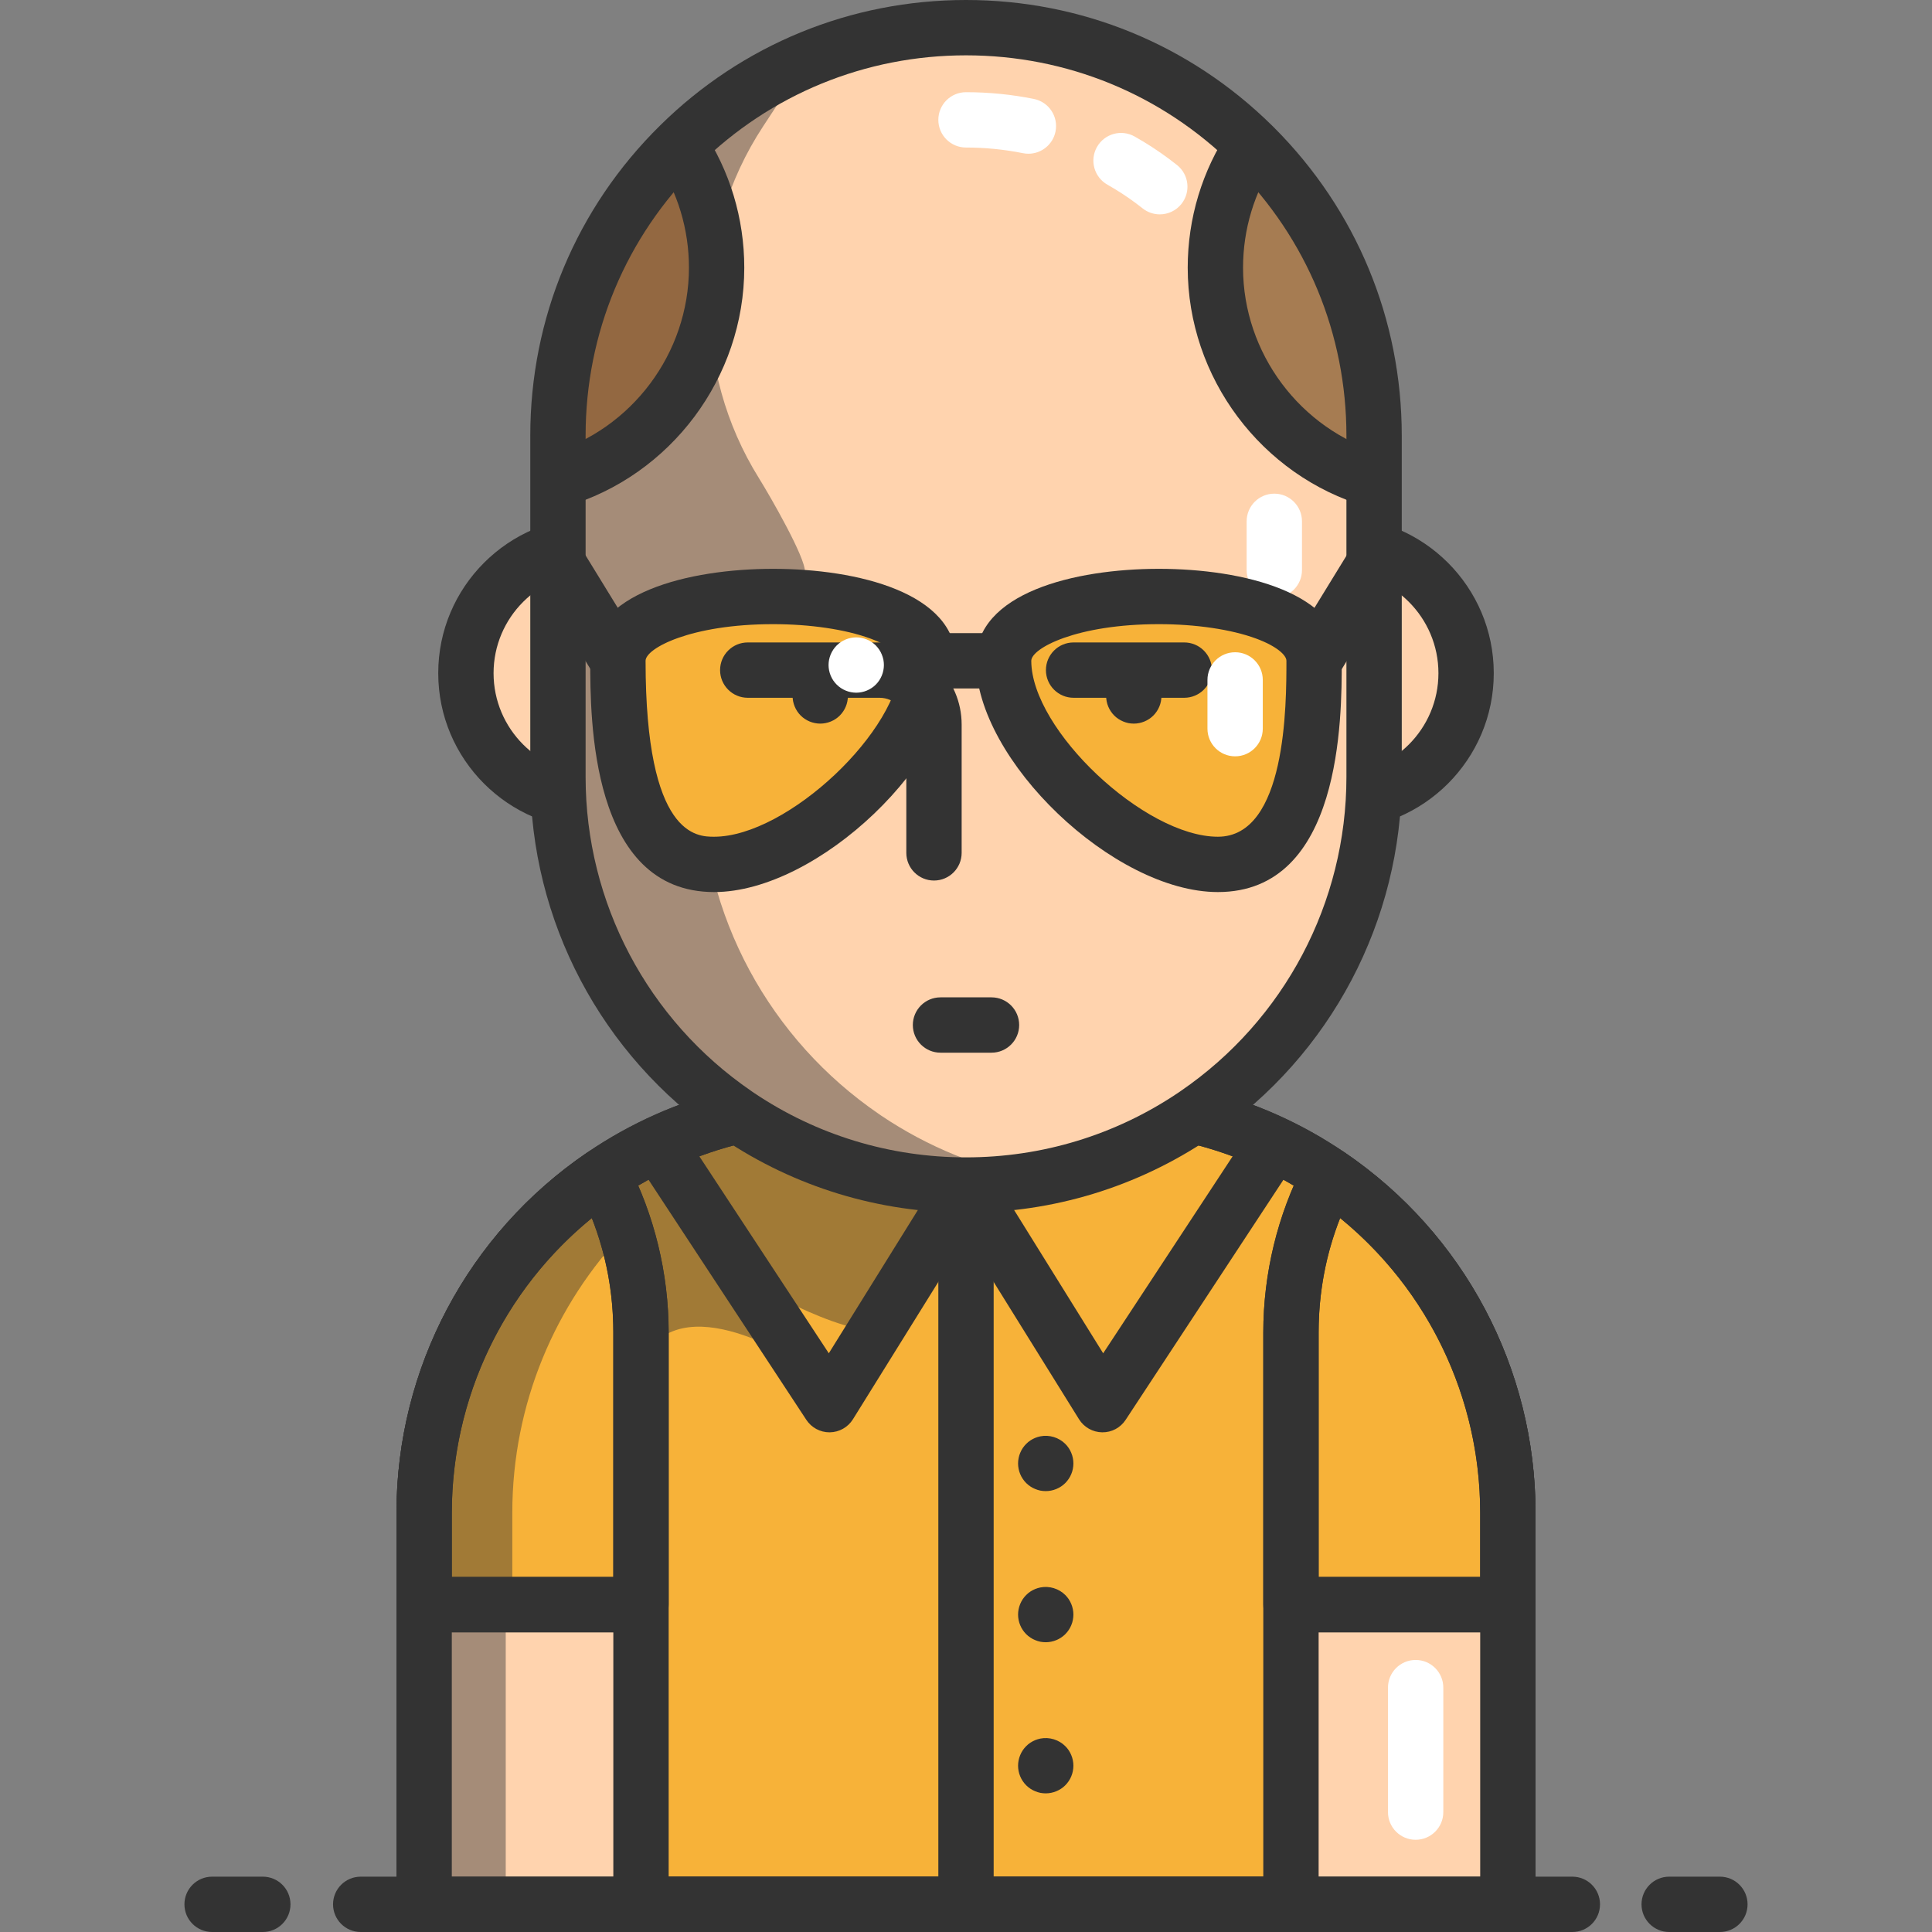 <?xml version="1.0" encoding="iso-8859-1"?>
<!-- Uploaded to: SVG Repo, www.svgrepo.com, Generator: SVG Repo Mixer Tools -->
<svg version="1.1" id="Layer_1" xmlns="http://www.w3.org/2000/svg" xmlns:xlink="http://www.w3.org/1999/xlink" 
	 viewBox="0 0 418.996 418.996" xml:space="preserve">
<rect x="0" y="0" width="418.996" height="418.996" fill="#808080" stroke="none"/>
<g>
	<g>
		<g>
			<path style="fill:#F7B239;" d="M258.853,241.966c0.19,0.05,0.39,0.09,0.58,0.14c10.46,2.53,20.19,6.93,28.83,12.81
				c23.39,15.92,38.75,42.77,38.75,73.19v84.89h-47.04h-140.96h-47.03v-84.89c0-30.42,15.35-57.27,38.74-73.19
				c8.64-5.88,18.37-10.28,28.83-12.81c0.19-0.05,0.39-0.09,0.58-0.14"/>
			<path style="fill:#333333;" d="M327.013,418.996H91.983c-3.314,0-6-2.686-6-6v-84.89c0-31.306,15.463-60.521,41.364-78.15
				c9.415-6.408,19.76-11.007,30.749-13.671c0.131-0.033,0.264-0.065,0.397-0.096l0.119-0.028l3.05,11.606
				c-0.154,0.041-0.311,0.078-0.469,0.114l-0.119,0.028c-0.018,0.004-0.093,0.024-0.11,0.028
				c-9.597,2.321-18.636,6.338-26.865,11.938c-22.614,15.392-36.116,40.899-36.116,68.23v78.89h223.03v-78.89
				c0-27.327-13.505-52.833-36.126-68.23c-8.229-5.6-17.268-9.617-26.865-11.938c-0.04-0.01-0.079-0.02-0.118-0.03l-0.112-0.026
				c-0.157-0.036-0.314-0.073-0.467-0.114l3.05-11.606l0.12,0.028c0.133,0.031,0.266,0.062,0.396,0.095
				c10.989,2.664,21.333,7.263,30.749,13.67c25.907,17.633,41.374,46.848,41.374,78.15v84.89
				C333.013,416.309,330.326,418.996,327.013,418.996z"/>
		</g>
		<path style="fill:#FFD3AE;" d="M139.013,288.996v124h-47.03v-84.89c0-30.42,15.35-57.27,38.74-73.19
			C136.023,265.116,139.013,276.706,139.013,288.996z"/>
		<path style="fill:#FFD3AE;" d="M327.013,328.106v84.89h-47.04v-124c0-12.29,2.99-23.88,8.29-34.08
			C311.653,270.836,327.013,297.686,327.013,328.106z"/>
		<g>
			<path style="fill:#333333;" d="M226.79,323.38c-0.39,0-0.79-0.04-1.17-0.11c-0.38-0.08-0.76-0.2-1.12-0.35
				c-0.37-0.15-0.71-0.33-1.04-0.55c-0.33-0.22-0.64-0.47-0.91-0.74c-0.28-0.28-0.53-0.59-0.75-0.92c-0.22-0.32-0.4-0.67-0.55-1.03
				c-0.15-0.36-0.27-0.74-0.34-1.12c-0.08-0.39-0.12-0.79-0.12-1.18c0-0.39,0.04-0.78,0.12-1.17c0.07-0.38,0.19-0.76,0.34-1.12
				s0.33-0.71,0.55-1.04c0.22-0.33,0.47-0.63,0.75-0.91c0.27-0.28,0.58-0.53,0.91-0.75c0.33-0.21,0.67-0.4,1.04-0.55
				c0.36-0.15,0.74-0.26,1.12-0.34c1.95-0.39,4.02,0.25,5.41,1.64c0.28,0.28,0.53,0.58,0.75,0.91c0.22,0.33,0.4,0.68,0.55,1.04
				c0.15,0.36,0.27,0.74,0.34,1.12c0.08,0.39,0.12,0.78,0.12,1.17s-0.04,0.79-0.12,1.18c-0.07,0.38-0.19,0.76-0.34,1.12
				s-0.33,0.71-0.55,1.03c-0.22,0.33-0.47,0.64-0.75,0.92C229.92,322.74,228.37,323.38,226.79,323.38z"/>
		</g>
		<g>
			<path style="fill:#333333;" d="M226.79,388.929c-0.39,0-0.79-0.04-1.17-0.11c-0.38-0.08-0.76-0.2-1.12-0.35
				c-0.37-0.15-0.71-0.33-1.04-0.55c-0.33-0.22-0.64-0.47-0.91-0.74c-0.28-0.28-0.53-0.59-0.75-0.92c-0.22-0.32-0.4-0.67-0.55-1.03
				c-0.15-0.36-0.27-0.74-0.34-1.12c-0.08-0.39-0.12-0.79-0.12-1.18c0-0.39,0.04-0.78,0.12-1.17c0.07-0.38,0.19-0.76,0.34-1.12
				s0.33-0.71,0.55-1.04c0.22-0.33,0.47-0.63,0.75-0.91c0.27-0.28,0.58-0.53,0.91-0.75c0.33-0.21,0.67-0.4,1.04-0.55
				c0.36-0.15,0.74-0.26,1.12-0.34c1.95-0.39,4.02,0.25,5.41,1.64c0.28,0.28,0.53,0.58,0.75,0.91c0.22,0.33,0.4,0.68,0.55,1.04
				c0.15,0.36,0.27,0.74,0.34,1.12c0.08,0.39,0.12,0.78,0.12,1.17s-0.04,0.79-0.12,1.18c-0.07,0.38-0.19,0.76-0.34,1.12
				s-0.33,0.71-0.55,1.03c-0.22,0.33-0.47,0.64-0.75,0.92C229.92,388.289,228.37,388.929,226.79,388.929z"/>
		</g>
		<g>
			<path style="fill:#333333;" d="M226.79,356.155c-0.39,0-0.79-0.04-1.17-0.11c-0.38-0.08-0.76-0.2-1.12-0.35
				c-0.37-0.15-0.71-0.33-1.04-0.55c-0.33-0.22-0.64-0.47-0.91-0.74c-0.28-0.28-0.53-0.59-0.75-0.92c-0.22-0.32-0.4-0.67-0.55-1.03
				c-0.15-0.36-0.27-0.74-0.34-1.12c-0.08-0.39-0.12-0.79-0.12-1.18c0-0.39,0.04-0.78,0.12-1.17c0.07-0.38,0.19-0.76,0.34-1.12
				s0.33-0.71,0.55-1.04c0.22-0.33,0.47-0.63,0.75-0.91c0.27-0.28,0.58-0.53,0.91-0.75c0.33-0.21,0.67-0.4,1.04-0.55
				c0.36-0.15,0.74-0.26,1.12-0.34c1.95-0.39,4.02,0.25,5.41,1.64c0.28,0.28,0.53,0.58,0.75,0.91c0.22,0.33,0.4,0.68,0.55,1.04
				c0.15,0.36,0.27,0.74,0.34,1.12c0.08,0.39,0.12,0.78,0.12,1.17s-0.04,0.79-0.12,1.18c-0.07,0.38-0.19,0.76-0.34,1.12
				s-0.33,0.71-0.55,1.03c-0.22,0.33-0.47,0.64-0.75,0.92C229.92,355.515,228.37,356.155,226.79,356.155z"/>
		</g>
		<g>
			<path style="fill:#F7B239;" d="M327.013,328.106v19.89h-45.7h-1.34v-59c0-12.29,2.99-23.88,8.29-34.08
				C311.653,270.836,327.013,297.686,327.013,328.106z"/>
			<path style="fill:#333333;" d="M327.013,353.996h-47.04c-3.313,0-6-2.686-6-6v-59c0-12.816,3.1-25.558,8.966-36.846
				c0.791-1.522,2.194-2.632,3.857-3.052c1.661-0.419,3.425-0.107,4.843,0.858c25.907,17.633,41.374,46.848,41.374,78.15v19.89
				C333.013,351.309,330.326,353.996,327.013,353.996z M285.973,341.996h35.04v-13.89c0-24.925-11.237-48.337-30.377-63.943
				c-3.097,7.868-4.663,16.191-4.663,24.833V341.996z"/>
		</g>
		<g>
			<path style="fill:#F7B239;" d="M139.013,288.996v59h-47.03v-19.89c0-30.42,15.35-57.27,38.74-73.19
				C136.023,265.116,139.013,276.706,139.013,288.996z"/>
			<path style="fill:#333333;" d="M139.013,353.996h-47.03c-3.313,0-6-2.686-6-6v-19.89c0-31.306,15.463-60.521,41.364-78.15
				c1.418-0.965,3.182-1.277,4.843-0.858c1.663,0.419,3.066,1.53,3.857,3.051c5.865,11.288,8.966,24.029,8.966,36.846v59
				C145.013,351.309,142.326,353.996,139.013,353.996z M97.983,341.996h35.03v-53c0-8.642-1.565-16.966-4.662-24.833
				c-19.135,15.603-30.368,39.014-30.368,63.943V341.996z"/>
		</g>
		<path style="fill:#333333;" d="M285.973,412.996h-12v-124c0-12.816,3.1-25.558,8.966-36.846l10.648,5.533
			c-5.052,9.724-7.614,20.259-7.614,31.313V412.996z"/>
		<rect x="281.313" y="341.996" style="fill:#333333;" width="47.03" height="12"/>
		<path style="fill:#FFFFFF;" d="M307.013,398.996c-3.313,0-6-2.686-6-6v-27c0-3.314,2.687-6,6-6s6,2.686,6,6v27
			C313.013,396.309,310.326,398.996,307.013,398.996z"/>
		<g>
			<path style="opacity:0.44;fill:#333333;enable-background:new    ;" d="M135.663,266.916c-15.21,15.89-24.56,37.45-24.56,61.19
				v19.89h-19.12v-19.89c0-30.42,15.35-57.27,38.74-73.19C132.703,258.736,134.363,262.746,135.663,266.916z"/>
			<rect x="93.05" y="347.996" style="opacity:0.44;fill:#333333;enable-background:new    ;" width="16.63" height="65"/>
		</g>
		<rect x="91.983" y="341.996" style="fill:#333333;" width="47.03" height="12"/>
		<g>
			<path style="fill:#333333;" d="M340.998,418.996H78.228c-3.313,0-6-2.686-6-6s2.687-6,6-6h262.77c3.313,0,6,2.686,6,6
				S344.311,418.996,340.998,418.996z"/>
			<path style="fill:#333333;" d="M372.998,418.996h-11c-3.313,0-6-2.686-6-6s2.687-6,6-6h11c3.313,0,6,2.686,6,6
				S376.311,418.996,372.998,418.996z"/>
			<path style="fill:#333333;" d="M56.998,418.996h-11c-3.313,0-6-2.686-6-6s2.687-6,6-6h11c3.313,0,6,2.686,6,6
				S60.311,418.996,56.998,418.996z"/>
		</g>
		<path style="fill:#333333;" d="M209.498,418.996c-3.313,0-6-2.686-6-6V257c0-3.314,2.687-6,6-6c3.313,0,6,2.686,6,6v155.995
			C215.498,416.309,212.811,418.996,209.498,418.996z"/>
		<path style="opacity:0.44;fill:#333333;enable-background:new    ;" d="M142.707,248.061l17.626-6.321
			c0.19-0.05,0.39-0.09,0.58-0.14c14.1,9.49,31.08,15.03,49.36,15.03c17.86,0-2.647,12.963-2.647,12.963s-7.792,6.843-16.236,17.649
			c-3.933,5.033-29.019-9.262-29.019-9.262L142.707,248.061z"/>
		<path style="opacity:0.44;fill:#333333;enable-background:new    ;" d="M174.199,295.975c0,0-27.056-18.345-35.186-0.345
			l-4.797-45l8.49-2.569L174.199,295.975z"/>
		<path style="fill:#333333;" d="M327.013,418.996H91.983c-3.314,0-6-2.686-6-6v-84.89c0-31.306,15.463-60.521,41.364-78.15
			c9.415-6.408,19.76-11.007,30.749-13.671c0.131-0.033,0.264-0.065,0.397-0.096l0.119-0.028l3.05,11.606
			c-0.154,0.041-0.311,0.078-0.469,0.114l-0.119,0.028c-0.018,0.004-0.093,0.024-0.11,0.028
			c-9.597,2.321-18.636,6.338-26.865,11.938c-22.614,15.392-36.116,40.899-36.116,68.23v78.89h223.03v-78.89
			c0-27.327-13.505-52.833-36.126-68.23c-8.229-5.6-17.268-9.617-26.865-11.938c-0.04-0.01-0.079-0.02-0.118-0.03l-0.112-0.026
			c-0.157-0.036-0.314-0.073-0.467-0.114l3.05-11.606l0.12,0.028c0.133,0.031,0.266,0.062,0.396,0.095
			c10.989,2.664,21.333,7.263,30.749,13.67c25.907,17.633,41.374,46.848,41.374,78.15v84.89
			C333.013,416.309,330.326,418.996,327.013,418.996z"/>
		<path style="fill:#333333;" d="M145.013,412.996h-12v-124c0-11.055-2.562-21.59-7.614-31.313l10.648-5.533
			c5.865,11.288,8.966,24.029,8.966,36.846V412.996z"/>
		<path style="fill:#333333;" d="M179.887,310.63c-2.018,0-3.903-1.015-5.014-2.705l-37.181-56.569l10.028-6.591l32.026,48.726
			l24.655-39.659c1.095-1.761,3.022-2.832,5.096-2.832c2.074,0,4,1.071,5.096,2.832l24.655,39.66l32.026-48.727l10.028,6.591
			l-37.181,56.569c-1.124,1.71-3.017,2.737-5.09,2.704c-2.047-0.026-3.939-1.093-5.02-2.832l-24.515-39.433l-24.514,39.433
			c-1.081,1.739-2.973,2.806-5.02,2.832C179.938,310.63,179.913,310.63,179.887,310.63z"/>
	</g>
	<g>
		<g>
			<circle style="fill:#FFD3AE;" cx="128.931" cy="145.996" r="27.89"/>
			<circle style="fill:#FFD3AE;" cx="290.066" cy="145.996" r="27.89"/>
		</g>
		<g>
			<path style="fill:#333333;" d="M128.93,179.886c-18.687,0-33.89-15.203-33.89-33.89s15.203-33.89,33.89-33.89
				c18.687,0,33.89,15.203,33.89,33.89S147.617,179.886,128.93,179.886z M128.93,124.106c-12.07,0-21.89,9.82-21.89,21.89
				s9.82,21.89,21.89,21.89c12.07,0,21.89-9.82,21.89-21.89C150.821,133.926,141.001,124.106,128.93,124.106z"/>
			<path style="fill:#333333;" d="M290.066,179.886c-18.687,0-33.89-15.203-33.89-33.89s15.203-33.89,33.89-33.89
				s33.89,15.203,33.89,33.89S308.753,179.886,290.066,179.886z M290.066,124.106c-12.07,0-21.89,9.82-21.89,21.89
				s9.82,21.89,21.89,21.89s21.89-9.82,21.89-21.89C311.956,133.926,302.136,124.106,290.066,124.106z"/>
		</g>
	</g>
	<path style="fill:#FFD3AE;" d="M258.858,241.966c-14.1,9.49-31.08,15.03-49.36,15.03s-35.26-5.54-49.36-15.03
		c-0.19-0.13-0.39-0.26-0.58-0.4c-23.28-15.94-38.56-42.72-38.56-73.07v-22.5v-51.5c0-48.877,39.623-88.5,88.5-88.5l0,0
		c48.877,0,88.5,39.623,88.5,88.5v51.5v22.5c0,30.35-15.28,57.13-38.56,73.07C259.248,241.706,259.048,241.836,258.858,241.966z"/>
	<g>
		<path style="fill:#333333;" d="M209.498,25.996c4.631,0,9.156,0.462,13.531,1.342"/>
		<path style="fill:#FFFFFF;" d="M223.035,33.339c-0.392,0-0.79-0.039-1.189-0.119c-4.039-0.812-8.193-1.224-12.348-1.224
			c-3.313,0-6-2.686-6-6s2.687-6,6-6c4.948,0,9.898,0.491,14.714,1.46c3.249,0.653,5.353,3.817,4.699,7.065
			C228.338,31.37,225.834,33.339,223.035,33.339z"/>
	</g>
	<path style="fill:#FFFFFF;" d="M251.524,46.489c-1.309,0-2.627-0.426-3.731-1.304c-1.908-1.518-3.933-2.928-6.02-4.192
		c-0.529-0.321-1.064-0.634-1.605-0.94c-2.884-1.632-3.898-5.293-2.266-8.177c1.633-2.884,5.292-3.899,8.177-2.266
		c0.643,0.364,1.28,0.737,1.911,1.119c2.521,1.527,4.968,3.231,7.272,5.064c2.594,2.063,3.023,5.837,0.961,8.431
		C255.039,45.713,253.29,46.489,251.524,46.489z"/>
	<path style="opacity:0.44;fill:#333333;enable-background:new    ;" d="M191.138,241.966c10.02,6.74,21.5,11.49,33.86,13.68
		c-5.03,0.89-10.21,1.35-15.5,1.35c-18.28,0-35.26-5.54-49.36-15.03c-0.19-0.13-0.39-0.26-0.58-0.4
		c-23.28-15.94-38.56-42.72-38.56-73.07v-22.5c0-139,54.89-137.301,54.89-134.411l-10.384,15.807
		c-15.364,23.387-15.305,53.174-0.958,76.231c2.423,3.895,10.151,17.294,10.019,20.366c-0.483,11.29-9.201,21.36-21.338,21.975
		c-0.407,0.021-0.817,0.031-1.229,0.031v22.5c0,30.35,15.28,57.13,38.56,73.07C190.748,241.706,190.948,241.836,191.138,241.966z"/>
	<g>
		<g id="XMLID_7_">
			<g>
				<path style="fill:#A67C52;" d="M298.002,94.5v9.61c-19.9-5.86-34.42-24.26-34.42-46.05c0-9.84,2.96-18.98,8.04-26.59
					c0.16,0.15,0.31,0.3,0.46,0.45C288.092,47.94,298.002,70.06,298.002,94.5z"/>
				<path style="fill:#936841;" d="M147.382,31.47c5.07,7.61,8.03,16.75,8.03,26.59c0,21.79-14.52,40.19-34.41,46.04v-9.6
					C121.002,69.83,131.092,47.52,147.382,31.47z"/>
			</g>
			<g>
				<path style="fill:#333333;" d="M209.502,263c-18.88,0-37.107-5.551-52.71-16.052l-0.173-0.118
					c-0.172-0.116-0.346-0.235-0.516-0.357c-25.737-17.656-41.1-46.799-41.1-77.973v-74c0-25.504,10.004-49.407,28.169-67.304
					C160.953,9.659,184.51,0,209.502,0c24.97,0,48.508,9.642,66.287,27.152c0.172,0.163,0.336,0.325,0.499,0.488
					c17.886,17.897,27.714,41.628,27.714,66.86v74c0,31.174-15.363,60.316-41.1,77.973c-0.17,0.122-0.343,0.241-0.516,0.357
					l-0.133,0.09C246.609,257.449,228.382,263,209.502,263z M209.502,12c-21.818,0-42.383,8.432-57.907,23.742
					c-15.859,15.626-24.593,36.493-24.593,58.758v74c0,27.241,13.439,52.706,35.95,68.119c0.057,0.039,0.113,0.079,0.168,0.12
					c0.068,0.05,0.139,0.096,0.209,0.143l0.204,0.138c13.575,9.136,29.485,13.98,45.969,13.98c16.484,0,32.394-4.844,46.01-14.008
					l0.372-0.253c0.053-0.039,0.114-0.082,0.168-0.12c22.51-15.414,35.95-40.879,35.95-68.119v-74
					c0-22.028-8.582-42.746-24.164-58.339c-0.121-0.121-0.219-0.219-0.323-0.317c-0.036-0.034-0.071-0.068-0.106-0.102
					C251.885,20.432,231.32,12,209.502,12z"/>
				<path style="fill:#333333;" d="M122.695,109.856l-3.386-11.512c17.724-5.213,30.103-21.778,30.103-40.284
					c0-8.323-2.429-16.367-7.023-23.263l9.986-6.653c5.912,8.874,9.037,19.219,9.037,29.917
					C161.412,81.852,145.491,103.151,122.695,109.856z"/>
				<path style="fill:#333333;" d="M296.307,109.865c-22.801-6.714-38.725-28.017-38.725-51.805c0-10.706,3.129-21.053,9.05-29.921
					l9.98,6.663c-4.599,6.89-7.03,14.932-7.03,23.259c0,18.503,12.384,35.073,30.115,40.294L296.307,109.865z"/>
			</g>
		</g>
	</g>
	<g>
		<path style="fill:#333333;" d="M215.029,228.297h-11.061c-3.313,0-6-2.686-6-6s2.687-6,6-6h11.061c3.313,0,6,2.686,6,6
			S218.342,228.297,215.029,228.297z"/>
	</g>
	
		<rect x="285.51" y="120.284" transform="matrix(-0.852 -0.523 0.523 -0.852 470.443 398.368)" style="fill:#333333;" width="12" height="24.854"/>
	
		<rect x="115.064" y="126.718" transform="matrix(-0.523 -0.852 0.852 -0.523 81.131 310.816)" style="fill:#333333;" width="24.854" height="12"/>
	<path style="fill:#FFFFFF;" d="M276.362,129.63c-3.313,0-6-2.686-6-6v-10.57c0-3.314,2.687-6,6-6s6,2.686,6,6v10.571
		C282.362,126.944,279.676,129.63,276.362,129.63z"/>
	<g>
		<path style="fill:#333333;" d="M217.656,149.307h-16.315c-3.313,0-6-2.686-6-6s2.687-6,6-6h16.315c3.313,0,6,2.686,6,6
			S220.969,149.307,217.656,149.307z"/>
		<g>
			<g>
				<g>
					<path style="fill:#F7B239;" d="M195.498,143.307c0,18.594-27.876,44.156-46.469,44.156s-20.864-25.563-20.864-44.156
						S195.498,124.713,195.498,143.307z"/>
					<path style="fill:#F7B239;" d="M223.498,143.307c0,18.594,27.876,44.156,46.469,44.156c18.594,0,20.864-25.563,20.864-44.156
						S223.498,124.713,223.498,143.307z"/>
				</g>
				<g>
					<path style="fill:#333333;" d="M154.871,193.463c-26.864,0-26.864-37.751-26.864-50.156c0-14.722,21.368-19.945,39.667-19.945
						s39.667,5.224,39.667,19.945C207.341,164.87,177.428,193.463,154.871,193.463z M167.674,135.362
						c-17.901,0-27.667,5.249-27.667,7.945c0,38.156,11.188,38.156,14.864,38.156c15.885,0,40.469-23.179,40.469-38.156
						c0-1.195-2.039-3.151-6.594-4.829C183.367,136.498,175.686,135.362,167.674,135.362z"/>
					<path style="fill:#333333;" d="M264.125,193.463c-22.557,0-52.469-28.594-52.469-50.156c0-14.722,21.368-19.945,39.667-19.945
						c18.299,0,39.667,5.224,39.667,19.945C290.989,155.712,290.989,193.463,264.125,193.463z M251.322,135.362
						c-17.901,0-27.667,5.249-27.667,7.945c0,14.977,24.584,38.156,40.469,38.156c14.864,0,14.864-28.719,14.864-38.156
						c0-1.195-2.039-3.151-6.594-4.829C267.015,136.498,259.334,135.362,251.322,135.362z"/>
				</g>
				<g>
					<path style="fill:#333333;" d="M177.888,156.932c-1.58,0-3.13-0.64-4.24-1.75c-1.12-1.12-1.76-2.67-1.76-4.25
						s0.64-3.12,1.76-4.24c1.39-1.39,3.46-2.03,5.41-1.64c0.39,0.08,0.76,0.19,1.13,0.34c0.36,0.15,0.71,0.34,1.03,0.55
						c0.33,0.22,0.64,0.47,0.91,0.75c0.28,0.28,0.53,0.58,0.75,0.91s0.4,0.68,0.55,1.04s0.27,0.74,0.34,1.12
						c0.08,0.39,0.12,0.78,0.12,1.17s-0.04,0.79-0.12,1.18c-0.07,0.38-0.19,0.76-0.34,1.12s-0.33,0.71-0.55,1.03
						c-0.22,0.33-0.47,0.64-0.75,0.92C181.018,156.292,179.468,156.932,177.888,156.932z"/>
					<path style="fill:#333333;" d="M245.888,156.932c-0.39,0-0.79-0.04-1.17-0.11c-0.38-0.08-0.76-0.2-1.12-0.35
						c-0.37-0.15-0.71-0.33-1.04-0.55s-0.64-0.47-0.91-0.74c-0.28-0.28-0.53-0.59-0.75-0.92c-0.22-0.32-0.4-0.67-0.55-1.03
						s-0.27-0.74-0.34-1.12c-0.08-0.39-0.12-0.79-0.12-1.18s0.04-0.78,0.12-1.17c0.07-0.38,0.19-0.76,0.34-1.12s0.33-0.71,0.55-1.04
						c0.22-0.33,0.47-0.63,0.75-0.91c0.27-0.28,0.58-0.53,0.91-0.75c0.33-0.21,0.67-0.4,1.04-0.55c0.36-0.15,0.74-0.26,1.12-0.34
						c1.95-0.39,4.02,0.25,5.41,1.64c0.28,0.28,0.53,0.58,0.75,0.91s0.4,0.68,0.55,1.04s0.27,0.74,0.34,1.12
						c0.08,0.39,0.12,0.78,0.12,1.17s-0.04,0.79-0.12,1.18c-0.07,0.38-0.19,0.76-0.34,1.12s-0.33,0.71-0.55,1.03
						c-0.22,0.33-0.47,0.64-0.75,0.92C249.018,156.292,247.468,156.932,245.888,156.932z"/>
				</g>
			</g>
		</g>
	</g>
	<g>
		<path style="fill:#333333;" d="M202.555,190.963c-3.313,0-6-2.686-6-6v-27.824c0-3.204-2.606-5.81-5.81-5.81h-28.58
			c-3.313,0-6-2.686-6-6s2.687-6,6-6h28.58c9.82,0,17.81,7.99,17.81,17.81v27.824C208.555,188.277,205.868,190.963,202.555,190.963z
			"/>
		<path style="fill:#333333;" d="M256.831,151.329h-24c-3.313,0-6-2.686-6-6s2.687-6,6-6h24c3.313,0,6,2.686,6,6
			S260.145,151.329,256.831,151.329z"/>
	</g>
	<path style="fill:#FFFFFF;" d="M185.691,150.225c-0.39,0-0.78-0.04-1.17-0.12c-0.38-0.07-0.76-0.19-1.12-0.34
		c-0.36-0.15-0.71-0.33-1.04-0.55c-0.32-0.22-0.63-0.47-0.91-0.75c-1.12-1.11-1.76-2.66-1.76-4.24s0.64-3.12,1.76-4.24
		c0.28-0.28,0.59-0.53,0.91-0.75c0.33-0.21,0.68-0.4,1.04-0.55c0.36-0.15,0.74-0.26,1.12-0.34c0.78-0.16,1.57-0.16,2.35,0
		c0.38,0.08,0.76,0.19,1.12,0.34c0.36,0.15,0.71,0.34,1.04,0.55c0.32,0.22,0.63,0.47,0.91,0.75c0.27,0.28,0.52,0.58,0.74,0.91
		s0.4,0.67,0.55,1.04c0.15,0.36,0.27,0.74,0.35,1.12c0.07,0.39,0.11,0.78,0.11,1.17c0,1.58-0.64,3.13-1.75,4.24
		C188.821,149.584,187.271,150.225,185.691,150.225z"/>
	<path style="fill:#FFFFFF;" d="M267.862,164.027c-3.313,0-6-2.686-6-6v-10.571c0-3.314,2.687-6,6-6s6,2.686,6,6v10.571
		C273.862,161.341,271.176,164.027,267.862,164.027z"/>
</g>
</svg>